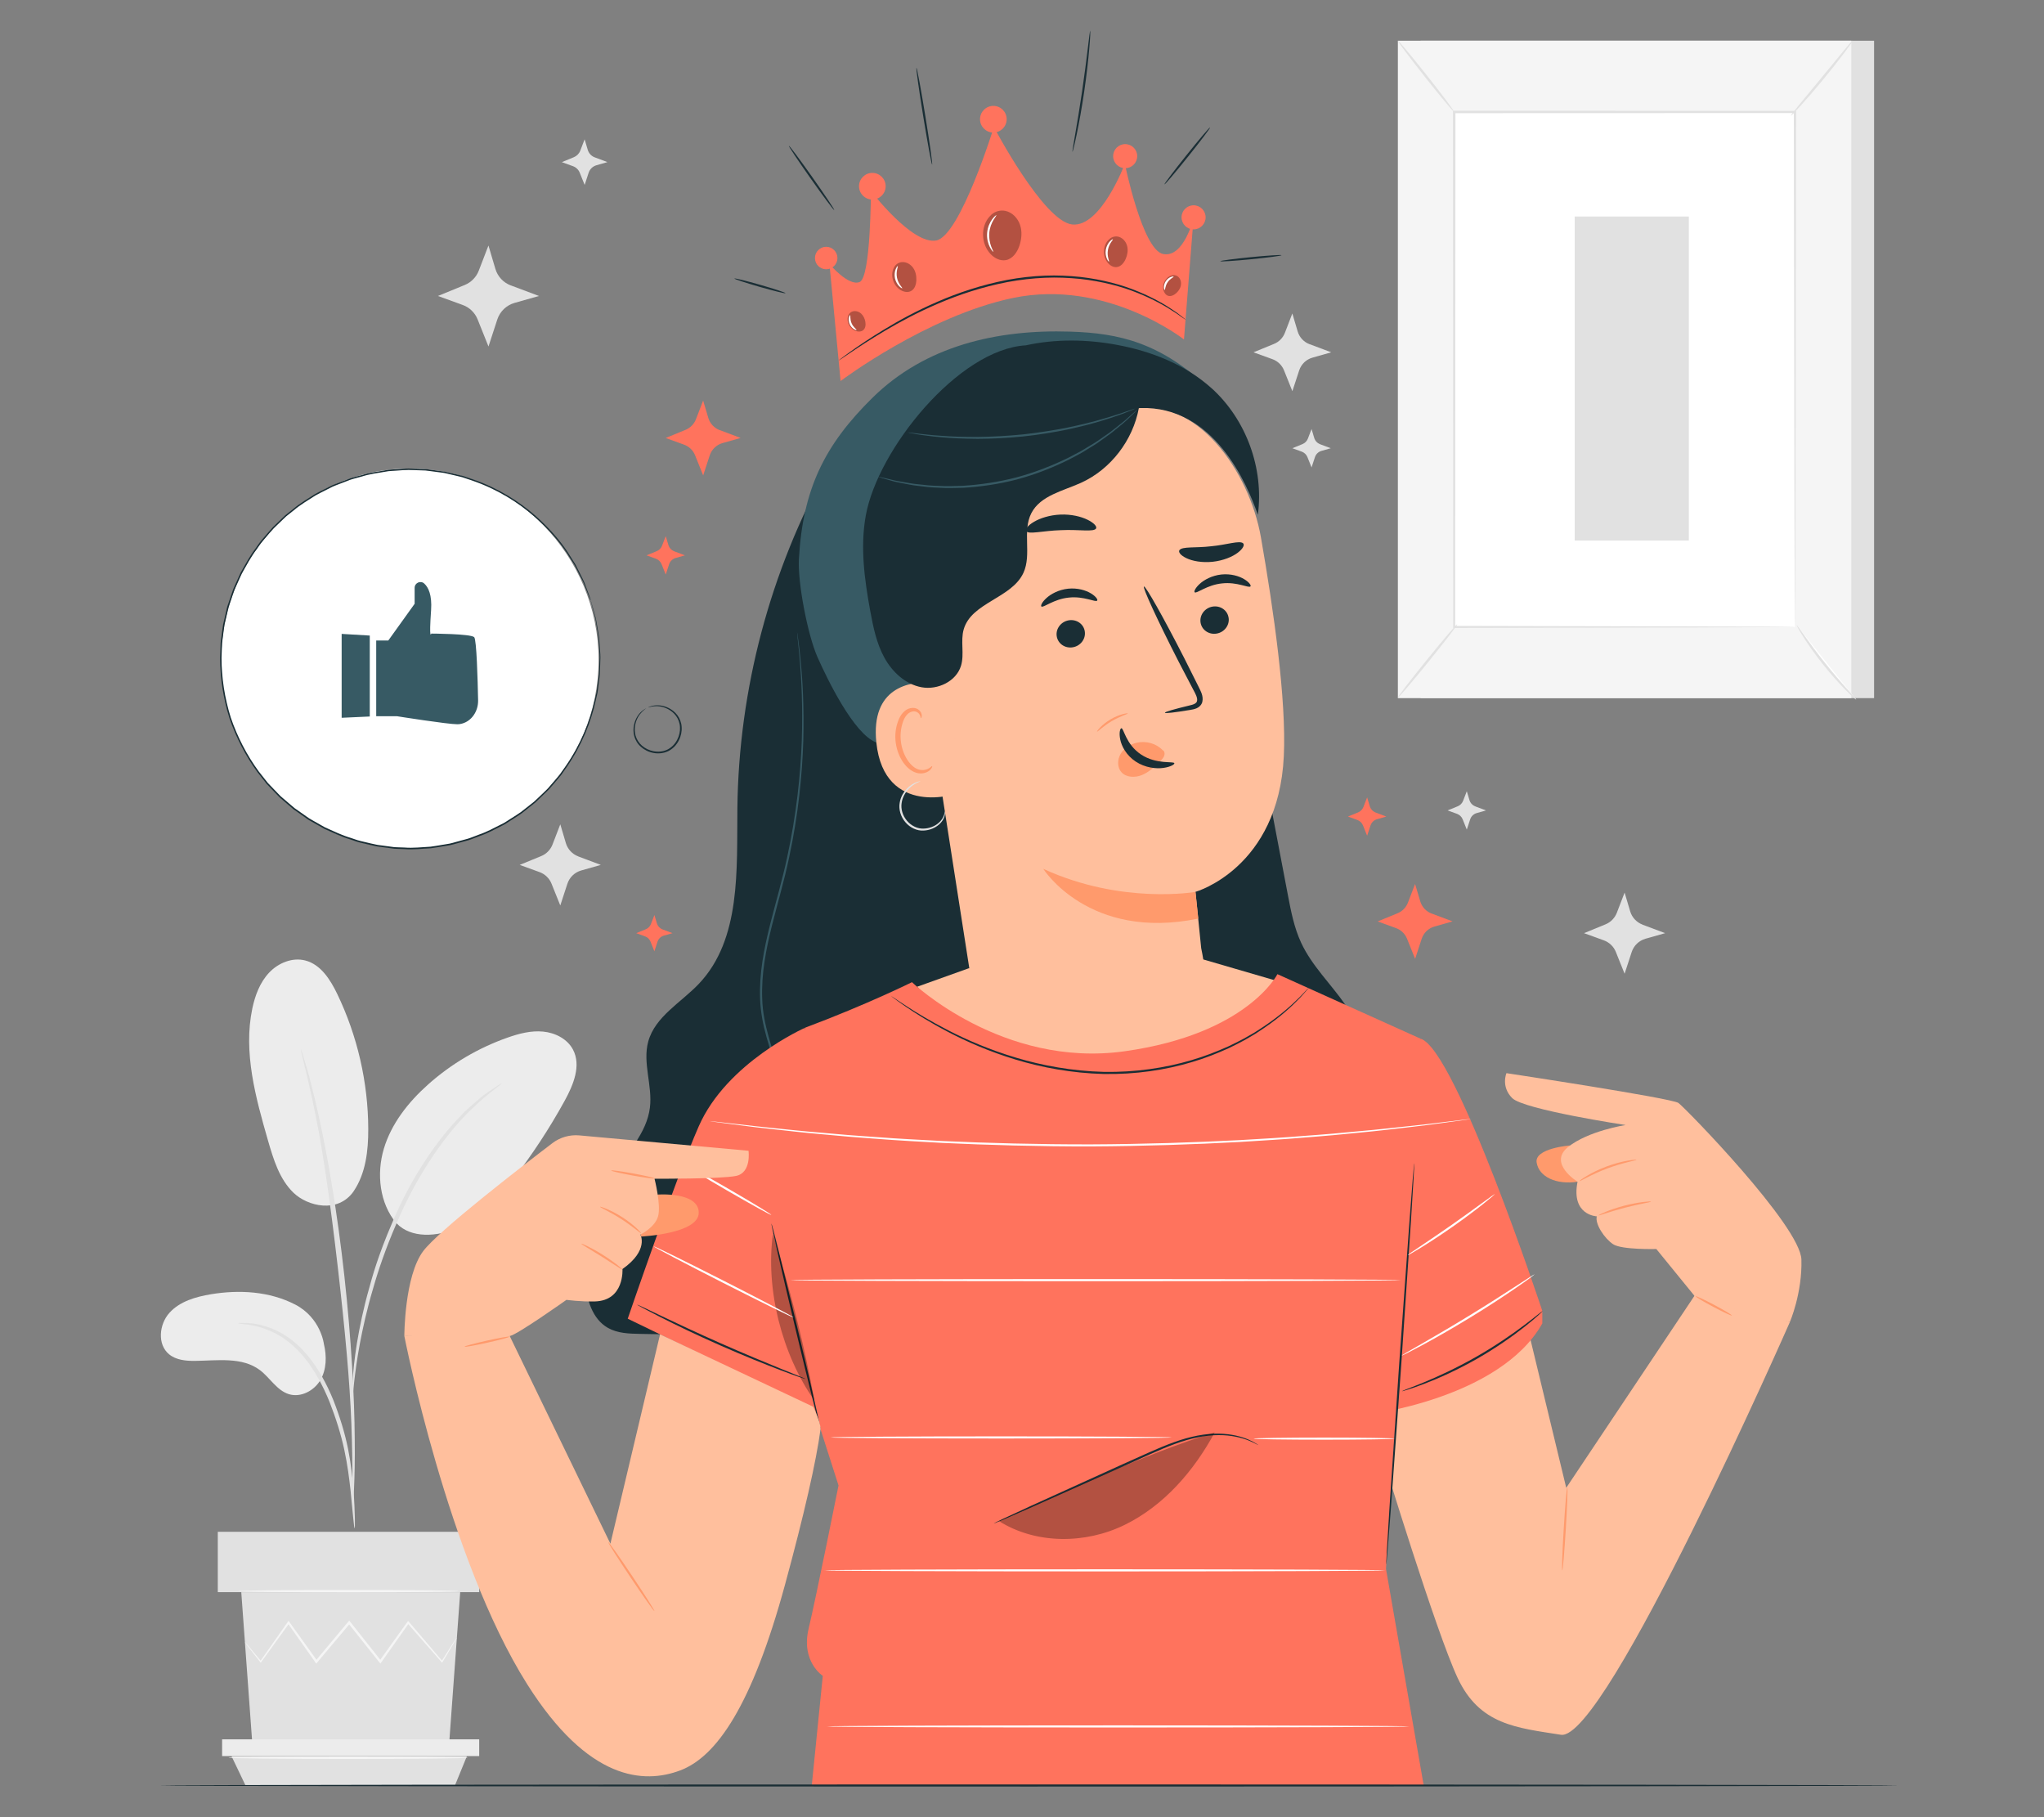 <?xml version="1.0" encoding="UTF-8"?>
<svg id="Layer_2" data-name="Layer 2" xmlns="http://www.w3.org/2000/svg" viewBox="0 0 540 480">
  <rect x="0" y="0" width="540" height="480" fill="#808080" stroke="none"/>
  <defs>
    <style>
      .cls-1 {
        fill: #ff735d;
      }

      .cls-1, .cls-2, .cls-3, .cls-4, .cls-5, .cls-6, .cls-7, .cls-8, .cls-9, .cls-10, .cls-11 {
        stroke-width: 0px;
      }

      .cls-2 {
        fill: #375a64;
      }

      .cls-3 {
        fill: #e1e1e1;
      }

      .cls-4 {
        fill: #ececec;
      }

      .cls-6 {
        fill: #f5f5f5;
      }

      .cls-7 {
        fill: none;
      }

      .cls-8 {
        fill: #1a2e35;
      }

      .cls-9 {
        fill: #fff;
      }

      .cls-12 {
        opacity: .3;
      }

      .cls-10 {
        fill: #ff9a6c;
      }

      .cls-11 {
        fill: #ffbf9d;
      }
    </style>
  </defs>
  <g id="Layer_2-2" data-name="Layer 2">
    <g>
      <g>
        <path class="cls-3" d="m389.76,213.01l2.82,1.06-2.45.7c-.82.23-1.47.86-1.73,1.66l-.89,2.71-1.09-2.72c-.27-.68-.82-1.2-1.5-1.45l-2.48-.9,2.69-1.1c.65-.27,1.16-.79,1.41-1.45l.97-2.52.7,2.34c.23.77.8,1.38,1.55,1.66Z"/>
        <path class="cls-3" d="m348.75,117.34l2.82,1.06-2.45.7c-.82.23-1.47.86-1.73,1.66l-.89,2.71-1.09-2.72c-.27-.68-.82-1.2-1.5-1.45l-2.48-.9,2.69-1.1c.65-.27,1.16-.79,1.41-1.45l.97-2.52.7,2.34c.23.77.8,1.38,1.55,1.66Z"/>
        <path class="cls-3" d="m152.76,226.22l5.97,2.24-5.18,1.47c-1.73.49-3.1,1.81-3.66,3.52l-1.87,5.73-2.31-5.75c-.57-1.43-1.72-2.54-3.17-3.07l-5.24-1.9,5.68-2.33c1.37-.56,2.45-1.67,2.99-3.06l2.05-5.33,1.47,4.95c.48,1.62,1.69,2.92,3.28,3.52Z"/>
        <path class="cls-3" d="m134.96,75.39l7.43,2.79-6.45,1.83c-2.15.61-3.86,2.25-4.56,4.38l-2.33,7.14-2.87-7.16c-.71-1.78-2.15-3.17-3.95-3.82l-6.53-2.37,7.07-2.9c1.71-.7,3.06-2.08,3.72-3.8l2.55-6.63,1.83,6.17c.6,2.02,2.11,3.64,4.08,4.38Z"/>
        <path class="cls-3" d="m157.12,41.56l3.36,1.26-2.91.83c-.97.28-1.74,1.02-2.06,1.98l-1.05,3.22-1.3-3.23c-.32-.8-.97-1.43-1.78-1.72l-2.95-1.07,3.19-1.31c.77-.32,1.38-.94,1.68-1.72l1.15-3,.83,2.79c.27.91.95,1.64,1.84,1.98Z"/>
        <path class="cls-3" d="m433.94,244.25l5.97,2.24-5.18,1.47c-1.73.49-3.1,1.81-3.66,3.52l-1.87,5.73-2.31-5.75c-.57-1.43-1.72-2.54-3.17-3.07l-5.24-1.9,5.68-2.33c1.37-.56,2.45-1.67,2.99-3.06l2.05-5.33,1.47,4.95c.48,1.62,1.69,2.92,3.28,3.52Z"/>
        <path class="cls-3" d="m345.98,90.91l5.72,2.15-4.96,1.41c-1.66.47-2.97,1.73-3.51,3.37l-1.8,5.49-2.21-5.51c-.55-1.37-1.65-2.43-3.04-2.94l-5.02-1.82,5.44-2.23c1.32-.54,2.35-1.6,2.86-2.93l1.96-5.1,1.41,4.75c.46,1.55,1.62,2.8,3.14,3.37Z"/>
        <g>
          <g>
            <path class="cls-4" d="m77.94,344.57c-6.75-3.48-14.71-3.94-22.2-2.7-4.03.67-8.23,1.87-10.97,4.9-2.74,3.03-3.26,8.35-.11,10.95,1.87,1.55,4.49,1.78,6.92,1.75,5.87-.07,12.38-1.1,17.07,2.43,2.68,2.01,4.46,5.36,7.66,6.36,3.13.97,6.66-.88,8.32-3.7,1.66-2.82,1.71-6.36.94-9.54,0,0-.81-6.94-7.62-10.45Z"/>
            <path class="cls-4" d="m93.41,314.7c-4.13,5.9-12.16,3.95-15.88.35-3.72-3.6-5.29-8.82-6.73-13.79-3.27-11.37-6.57-23.3-4.14-34.87.73-3.46,2.02-6.91,4.45-9.48,2.43-2.57,6.17-4.1,9.59-3.19,4.05,1.07,6.56,5.03,8.38,8.8,5.34,11.08,8.17,23.37,8.21,35.68.02,5.75-.66,11.77-3.9,16.52"/>
            <path class="cls-4" d="m104.75,323.17c-4.48-5.32-5.33-13.08-3.34-19.75,2-6.67,6.5-12.34,11.7-16.97,6.09-5.43,13.25-9.65,20.95-12.36,3.03-1.07,6.22-1.91,9.42-1.6,3.2.3,6.42,1.94,7.91,4.78,2.2,4.2.09,9.3-2.2,13.47-4.03,7.33-8.63,14.34-13.76,20.95-4.12,5.32-8.85,10.56-15.13,12.96-6.28,2.4-12.81,2.12-16.14-2.24"/>
            <path class="cls-3" d="m93.69,403.68c-.08,0-.2-.95-.37-2.68-.19-1.95-.43-4.4-.71-7.31-.34-3.08-.79-6.74-1.65-10.73-.85-3.98-2.19-8.29-3.9-12.66-1.77-4.35-3.94-8.3-6.47-11.46-2.51-3.17-5.43-5.47-8.17-6.8-2.74-1.35-5.19-1.9-6.88-2.14-1.71-.18-2.67-.31-2.67-.39,0-.08.96-.09,2.72-.04,1.74.12,4.3.56,7.18,1.87,2.89,1.28,5.99,3.62,8.62,6.86,2.65,3.23,4.9,7.26,6.7,11.69,1.74,4.45,3.06,8.81,3.87,12.87.81,4.06,1.18,7.76,1.43,10.86.23,3.11.32,5.62.36,7.36.04,1.74.02,2.7-.06,2.71Z"/>
            <path class="cls-3" d="m93.19,398.05s-.06-.43-.07-1.24c0-.93,0-2.11,0-3.56,0-3.09,0-7.55-.16-13.07-.27-11.03-1.22-22.9-3.06-39.64-1.74-15.74-4.07-34.05-6.53-45.96-.53-2.71-1.06-5.15-1.56-7.28-.48-2.14-.88-3.98-1.28-5.48-.34-1.4-.61-2.55-.83-3.46-.18-.79-.25-1.22-.22-1.23.04-.01.18.39.43,1.17.27.9.61,2.02,1.03,3.41.46,1.48.93,3.31,1.46,5.44.56,2.13,1.14,4.56,1.72,7.26,2.43,10.79,5.01,25.87,6.86,42.65,1.84,16.77,2.67,32.04,2.74,43.1.07,5.53-.05,10.01-.19,13.09-.09,1.44-.16,2.62-.22,3.55-.06.81-.11,1.24-.15,1.24Z"/>
            <path class="cls-3" d="m93.12,368.6c-.08,0-.06-1.32.03-3.72.14-2.39.46-5.84,1.14-10.06.71-4.22,1.71-9.22,3.27-14.66.68-2.49,2.27-8.45,6.13-17.35,5.09-12.07,12-21.93,18.01-28.04,1.41-1.62,2.98-2.79,4.24-3.94.65-.55,1.22-1.1,1.81-1.53.59-.41,1.14-.78,1.64-1.13,1.98-1.35,3.09-2.07,3.13-2,.18.24-4.43,2.95-10.25,9.15-5.8,6.18-12.51,15.98-17.56,27.94-2.81,6.49-4.78,12.28-6.17,17.19-1.61,5.39-2.68,10.34-3.48,14.52-.77,4.18-1.21,7.6-1.48,9.97-.22,2.37-.38,3.68-.46,3.68Z"/>
          </g>
          <polygon class="cls-3" points="121.58 420.56 118.63 460.99 66.69 460.99 63.74 420.56 121.58 420.56"/>
          <rect class="cls-3" x="57.54" y="404.62" width="69.06" height="15.94"/>
          <polygon class="cls-4" points="126.6 459.44 126.6 463.86 123.36 463.86 58.68 463.86 58.68 459.44 126.6 459.44"/>
          <polygon class="cls-3" points="120.18 471.63 123.36 463.86 61.15 463.86 64.87 471.63 120.18 471.63"/>
          <path class="cls-6" d="m64.7,433.77s.07.14.24.37c.21.27.46.61.78,1.03.74.94,1.75,2.24,3.03,3.87l.13.17.13-.18c1.9-2.63,4.44-6.14,7.43-10.28h-.43c2.21,3.13,4.67,6.62,7.32,10.36l.23.32.26-.31c2.7-3.21,5.63-6.7,8.68-10.33h-.5c.15.18.31.39.48.59,2.69,3.38,5.3,6.64,7.76,9.73l.26.32.24-.34c2.63-3.73,5.1-7.21,7.32-10.36l-.43.02c3.61,4.11,6.67,7.6,9.02,10.28l.16.18.12-.21c1.19-2,2.14-3.59,2.82-4.74.3-.51.53-.93.72-1.26.16-.29.24-.44.22-.45-.01,0-.12.13-.3.4-.21.32-.48.72-.8,1.22-.72,1.13-1.72,2.7-2.96,4.66l.28-.02c-2.31-2.71-5.32-6.24-8.87-10.4l-.22-.26-.2.28c-2.25,3.14-4.73,6.6-7.39,10.31h.5c-2.46-3.11-5.06-6.38-7.74-9.76-.16-.21-.33-.41-.48-.6l-.25-.31-.25.3c-3.04,3.63-5.96,7.13-8.66,10.35l.49.02c-2.67-3.73-5.16-7.2-7.39-10.31l-.22-.3-.21.3c-2.93,4.18-5.42,7.73-7.28,10.39h.26c-1.33-1.6-2.38-2.86-3.15-3.78-.34-.4-.62-.72-.84-.98-.19-.22-.3-.32-.31-.32Z"/>
          <path class="cls-6" d="m63.01,420.29c0,.18,13.02.32,29.07.32s29.07-.14,29.07-.32-13.01-.32-29.07-.32-29.07.14-29.07.32Z"/>
          <path class="cls-6" d="m60.39,464.3c0,.18,14.15.32,31.59.32s31.59-.14,31.59-.32-14.14-.32-31.59-.32-31.59.14-31.59.32Z"/>
        </g>
        <g>
          <rect class="cls-3" x="375.31" y="10.76" width="119.8" height="173.65"/>
          <rect class="cls-6" x="369.3" y="10.76" width="119.8" height="173.65"/>
          <g>
            <rect class="cls-9" x="384.19" y="29.57" width="90.03" height="136.03"/>
            <path class="cls-3" d="m474.22,165.6s-.01-.23-.02-.67c0-.45,0-1.09-.02-1.93,0-1.71-.02-4.21-.04-7.46-.02-6.52-.05-16.02-.08-28.02-.04-23.99-.09-57.95-.15-97.96l.3.3c-27.51,0-57.99.02-90.02.03h-.01l.33-.33c-.02,51.32-.05,98.63-.07,136.03l-.26-.26c27.42.06,49.89.1,65.53.14,7.82.03,13.93.05,18.11.07,2.07.01,3.66.02,4.75.03,1.08,0,1.64.03,1.64.03,0,0-.53.02-1.59.03-1.08,0-2.65.02-4.7.03-4.16.02-10.25.04-18.05.07-15.68.03-38.21.08-65.69.14h-.26s0-.26,0-.26c-.02-37.4-.04-84.72-.07-136.03v-.33s.33,0,.33,0h.01c32.04,0,62.52.02,90.02.03h.3v.3c-.06,40.08-.11,74.12-.15,98.15-.03,11.97-.06,21.45-.08,27.95-.02,3.22-.03,5.71-.04,7.4,0,.82-.01,1.45-.02,1.9,0,.42-.02.63-.02.63Z"/>
          </g>
          <path class="cls-3" d="m489.44,10.76c.07.05-.74,1.24-2.14,3.1-1.39,1.86-3.37,4.39-5.62,7.13-2.26,2.74-4.36,5.16-5.92,6.88-1.56,1.72-2.57,2.75-2.64,2.69-.07-.06.82-1.19,2.29-2.99,1.61-1.95,3.58-4.35,5.77-7,2.18-2.65,4.16-5.05,5.76-7,1.48-1.79,2.42-2.87,2.5-2.82Z"/>
          <g>
            <path class="cls-9" d="m474.68,165.16c4.47,7.11,9.75,13.71,15.7,19.64"/>
            <path class="cls-3" d="m490.38,184.8c-.06.06-1.13-.87-2.74-2.49-1.61-1.62-3.74-3.96-5.92-6.68-2.18-2.73-3.99-5.32-5.21-7.25-1.23-1.93-1.9-3.17-1.83-3.22.08-.05.89,1.11,2.21,2.96,1.32,1.85,3.18,4.39,5.34,7.1,2.17,2.71,4.23,5.08,5.75,6.77,1.52,1.7,2.47,2.74,2.4,2.81Z"/>
          </g>
          <g>
            <path class="cls-9" d="m369.29,184.27c5.23-6.45,10.46-12.91,15.69-19.36"/>
            <path class="cls-3" d="m384.98,164.91c.14.11-3.26,4.54-7.59,9.89-4.33,5.35-7.96,9.59-8.1,9.48-.14-.11,3.26-4.54,7.59-9.89,4.33-5.35,7.96-9.59,8.1-9.47Z"/>
          </g>
          <path class="cls-3" d="m369.3,10.76c.14-.11,3.55,3.97,7.62,9.1,4.07,5.14,7.25,9.4,7.11,9.51-.14.11-3.55-3.96-7.62-9.11-4.06-5.14-7.25-9.4-7.11-9.51Z"/>
          <rect class="cls-3" x="416.02" y="57.19" width="30.15" height="85.59"/>
        </g>
        <g>
          <path class="cls-1" d="m378.24,241.31l5.51,2.07-4.78,1.36c-1.6.45-2.86,1.67-3.38,3.25l-1.73,5.29-2.13-5.3c-.53-1.32-1.59-2.35-2.93-2.83l-4.84-1.76,5.24-2.15c1.27-.52,2.27-1.54,2.76-2.82l1.89-4.92,1.36,4.57c.44,1.5,1.56,2.7,3.02,3.25Z"/>
          <path class="cls-1" d="m190.15,113.61l5.51,2.07-4.78,1.36c-1.6.45-2.86,1.67-3.38,3.25l-1.73,5.29-2.13-5.3c-.53-1.32-1.59-2.35-2.93-2.83l-4.84-1.76,5.24-2.15c1.27-.52,2.27-1.54,2.76-2.82l1.89-4.92,1.36,4.57c.44,1.5,1.56,2.7,3.02,3.25Z"/>
          <path class="cls-1" d="m175.01,245.49l2.67,1-2.32.66c-.77.22-1.39.81-1.64,1.57l-.84,2.56-1.03-2.57c-.26-.64-.77-1.14-1.42-1.37l-2.34-.85,2.54-1.04c.61-.25,1.1-.75,1.34-1.37l.92-2.38.66,2.22c.22.72.76,1.31,1.47,1.57Z"/>
          <path class="cls-1" d="m363.43,214.63l2.82,1.06-2.45.7c-.82.23-1.47.86-1.73,1.66l-.89,2.71-1.09-2.72c-.27-.68-.82-1.2-1.5-1.45l-2.48-.9,2.69-1.1c.65-.27,1.16-.79,1.41-1.45l.97-2.52.7,2.34c.23.77.8,1.38,1.55,1.66Z"/>
          <path class="cls-1" d="m178.13,145.63l2.82,1.06-2.45.7c-.82.23-1.47.86-1.73,1.66l-.89,2.71-1.09-2.72c-.27-.68-.82-1.2-1.5-1.45l-2.48-.9,2.69-1.1c.65-.27,1.16-.79,1.41-1.45l.97-2.52.7,2.34c.23.77.8,1.38,1.55,1.66Z"/>
        </g>
        <g>
          <path class="cls-1" d="m312.79,89.67s-20.44-16.1-45.15-10.97c-22.69,4.71-45.57,21.94-45.57,21.94l-2.94-30.91s5.05,6.02,8,4.75c2.95-1.27,2.95-24.05,2.95-24.05,0,0,10.97,14.35,17.3,13.08,6.33-1.27,15.19-29.96,15.19-29.96,0,0,13.08,24.89,20.68,25.74,7.6.84,13.92-16.03,13.92-16.03,0,0,4.64,22.79,10.13,23.84,5.49,1.05,8.02-9.49,8.02-9.49l-2.53,32.07Z"/>
          <path class="cls-1" d="m312.15,57.41c0,1.75,1.42,3.18,3.18,3.18s3.18-1.42,3.18-3.18-1.42-3.18-3.18-3.18-3.18,1.42-3.18,3.18Z"/>
          <circle class="cls-1" cx="297.26" cy="41.25" r="3.18"/>
          <circle class="cls-1" cx="262.43" cy="31.49" r="3.52"/>
          <circle class="cls-1" cx="230.46" cy="49.19" r="3.52"/>
          <path class="cls-1" d="m215.3,68.16c0,1.64,1.33,2.97,2.97,2.97s2.97-1.33,2.97-2.97-1.33-2.97-2.97-2.97-2.97,1.33-2.97,2.97Z"/>
          <path class="cls-8" d="m313.21,84.43s-.08-.04-.22-.13c-.17-.11-.37-.25-.62-.42-.56-.36-1.31-.98-2.39-1.63-2.09-1.39-5.26-3.19-9.41-4.86-4.15-1.69-9.34-3.07-15.23-3.72-2.94-.29-6.05-.44-9.27-.3-3.22.14-6.54.51-9.89,1.13-6.72,1.29-12.93,3.37-18.37,5.71-5.45,2.33-10.16,4.88-14.02,7.16-3.86,2.29-6.9,4.29-8.98,5.69-1.01.68-1.81,1.23-2.39,1.62-.25.17-.46.3-.63.41-.14.09-.22.13-.23.13,0,0,.06-.07.19-.17.16-.12.36-.27.6-.46.53-.39,1.31-.99,2.34-1.71,2.04-1.46,5.05-3.52,8.9-5.85,3.84-2.34,8.55-4.93,14.02-7.3,5.46-2.38,11.71-4.49,18.47-5.79,3.38-.63,6.73-1,9.98-1.13,3.25-.13,6.38.03,9.35.34,5.93.68,11.16,2.12,15.32,3.87,4.17,1.73,7.33,3.59,9.39,5.04,1.06.68,1.8,1.33,2.33,1.72.24.19.43.34.59.47.13.11.2.17.19.17Z"/>
          <g>
            <g class="cls-12">
              <path class="cls-5" d="m269.48,59.39c-.6-1.76-2.03-3.28-3.84-3.68-1.5-.34-3.2.24-4.14,1.43l.06-.09c-2.56,2.69-2.42,7.37.14,10.06,1.05,1.11,2.59,1.89,4.09,1.59,1.79-.36,2.97-2.11,3.54-3.84.58-1.76.75-3.71.15-5.46Z"/>
            </g>
            <path class="cls-9" d="m262.42,66.51c-.05.04-.49-.39-.93-1.27-.44-.87-.83-2.23-.7-3.74.13-1.51.74-2.79,1.32-3.57.58-.79,1.09-1.14,1.13-1.09.06.06-.33.5-.8,1.31-.47.8-.98,2-1.09,3.4-.12,1.4.18,2.67.5,3.54.32.87.64,1.37.57,1.42Z"/>
          </g>
          <g>
            <g class="cls-12">
              <path class="cls-5" d="m241.23,70.74c-.66-.93-1.77-1.58-2.91-1.51-.95.06-1.85.7-2.19,1.56l.02-.06c-1.04,2.03-.15,4.77,1.83,5.92.81.47,1.86.67,2.69.23,1-.52,1.38-1.76,1.42-2.89.04-1.14-.2-2.32-.86-3.25Z"/>
            </g>
            <path class="cls-9" d="m238.38,76.14c-.04.06-.39-.1-.83-.54-.43-.43-.92-1.18-1.11-2.11-.19-.94-.04-1.81.19-2.38.23-.57.49-.86.55-.82.15.06-.55,1.4-.2,3.09.34,1.69,1.5,2.65,1.39,2.76Z"/>
          </g>
          <g>
            <g class="cls-12">
              <path class="cls-5" d="m297.79,65.04c-.27-1.11-1.07-2.12-2.16-2.47-.9-.29-1.97-.02-2.61.65l.04-.05c-1.71,1.51-1.88,4.39-.46,6.18.59.74,1.49,1.3,2.42,1.2,1.12-.12,1.93-1.13,2.38-2.17.45-1.05.66-2.23.39-3.34Z"/>
            </g>
            <path class="cls-9" d="m292.98,69.1c-.06.04-.33-.24-.57-.8-.24-.56-.42-1.43-.26-2.37.16-.94.63-1.7,1.05-2.15.42-.45.77-.62.81-.56.12.11-1.02,1.11-1.31,2.8-.3,1.69.43,3.02.28,3.08Z"/>
          </g>
          <g>
            <g class="cls-12">
              <path class="cls-5" d="m227.54,82.87c-.59-.55-1.46-.84-2.24-.62-.65.18-1.18.76-1.29,1.41v-.05c-.42,1.56.6,3.33,2.14,3.84.63.21,1.39.19,1.9-.24.61-.51.7-1.42.56-2.21-.14-.8-.48-1.58-1.07-2.13Z"/>
            </g>
            <path class="cls-9" d="m226.28,87.14c-.03.07-.31.03-.69-.21-.38-.23-.84-.68-1.12-1.32-.28-.64-.29-1.29-.2-1.72.09-.44.25-.67.32-.64.15.04-.09,1.06.39,2.14.46,1.09,1.37,1.61,1.3,1.75Z"/>
          </g>
          <g>
            <g class="cls-12">
              <path class="cls-5" d="m311.97,75.35c.15-.8-.08-1.68-.68-2.22-.5-.45-1.27-.59-1.88-.33l.04-.02c-1.55.48-2.49,2.3-2.08,3.87.17.65.59,1.27,1.22,1.48.76.24,1.58-.17,2.17-.71.6-.55,1.07-1.25,1.22-2.05Z"/>
            </g>
            <path class="cls-9" d="m307.69,76.59c-.07,0-.19-.25-.2-.69-.01-.44.12-1.07.51-1.65.39-.58.93-.94,1.34-1.09.42-.16.7-.15.72-.08.05.15-.94.5-1.59,1.48-.67.98-.62,2.02-.78,2.03Z"/>
          </g>
          <path class="cls-8" d="m207.53,77.44c-.04.15-3.1-.6-6.84-1.67-3.73-1.07-6.73-2.06-6.68-2.2.04-.15,3.1.6,6.84,1.67,3.73,1.07,6.73,2.06,6.68,2.2Z"/>
          <path class="cls-8" d="m220.4,55.49c-.13.09-2.91-3.64-6.22-8.33-3.31-4.69-5.89-8.56-5.77-8.65.13-.09,2.91,3.64,6.22,8.33,3.31,4.69,5.89,8.56,5.77,8.65Z"/>
          <path class="cls-8" d="m246.26,43.49c-.15.02-1.2-5.69-2.35-12.75-1.15-7.07-1.95-12.82-1.8-12.84.15-.02,1.2,5.68,2.35,12.75,1.15,7.07,1.95,12.82,1.8,12.84Z"/>
          <path class="cls-8" d="m288.02,8.09s.03.46,0,1.28c-.04.82-.12,2-.25,3.46-.25,2.92-.69,6.95-1.34,11.38-.65,4.43-1.38,8.42-1.98,11.29-.3,1.44-.56,2.59-.76,3.39-.2.8-.32,1.23-.36,1.23-.04,0,.02-.46.15-1.27.16-.92.35-2.07.58-3.42.5-2.89,1.17-6.88,1.82-11.3.65-4.42,1.15-8.43,1.5-11.34.17-1.36.31-2.51.42-3.44.11-.81.18-1.26.22-1.26Z"/>
          <path class="cls-8" d="m319.69,33.66c.12.1-2.48,3.54-5.81,7.7-3.33,4.16-6.13,7.45-6.25,7.35-.12-.1,2.48-3.54,5.81-7.7,3.33-4.16,6.12-7.45,6.25-7.35Z"/>
          <path class="cls-8" d="m338.57,67.41c.02.15-3.59.63-8.06,1.07-4.47.44-8.1.67-8.12.52-.02-.15,3.59-.63,8.06-1.07,4.47-.44,8.1-.67,8.12-.52Z"/>
        </g>
        <g>
          <g>
            <path class="cls-10" d="m414.82,302.56s-9.48.72-8.86,4.52,5.19,5.92,10.82,5.07l5-6.2-6.96-3.39Z"/>
            <path class="cls-11" d="m402.73,347.21l11.05,45.79,34.41-51.52,24.68,7.72s-48.71,110.87-60.48,109.03c-11.77-1.84-21.5-2.63-27.29-14.99-5.79-12.36-19.73-58.13-19.73-58.13l-4.21-20.25,40.24-17.65"/>
            <path class="cls-11" d="m397.99,283.47s43.65,6.6,45.43,7.87,32.23,32.49,32.49,41.37c.25,8.88-3.05,16.5-3.05,16.5l-24.11-5.58-11.17-13.71s-9.14.25-11.42-1.27c-2.28-1.52-4.82-5.33-4.31-7.36,0,0-6.85-.25-5.08-9.14,0,0-7.87-4.82-2.54-9.14,5.33-4.31,15.23-5.84,15.23-5.84,0,0-26.9-4.06-29.95-7.11-3.05-3.05-1.52-6.6-1.52-6.6Z"/>
            <path class="cls-10" d="m432.35,306.35c.03.17-3.57.73-7.74,2.3-4.18,1.55-7.26,3.49-7.35,3.34-.04-.06.68-.62,1.95-1.38,1.26-.76,3.09-1.69,5.2-2.48,2.11-.79,4.1-1.28,5.55-1.54,1.45-.26,2.37-.31,2.38-.24Z"/>
            <path class="cls-10" d="m436.18,317.4c.02.17-3.16.62-6.98,1.63-3.83.99-6.82,2.15-6.89,2-.03-.07.69-.45,1.9-.94,1.21-.5,2.92-1.09,4.85-1.6,1.93-.5,3.71-.82,5.01-.98,1.3-.16,2.11-.18,2.12-.11Z"/>
            <path class="cls-10" d="m457.53,347.48c-.07.14-2.27-.89-4.91-2.29-2.64-1.4-4.72-2.65-4.64-2.79.07-.14,2.27.89,4.91,2.29,2.64,1.4,4.72,2.65,4.64,2.79Z"/>
            <path class="cls-10" d="m412.73,414.82c-.15,0,.02-4.94.39-11,.37-6.07.79-10.98.94-10.97.15,0-.02,4.93-.39,11-.37,6.07-.79,10.98-.94,10.97Z"/>
          </g>
          <g>
            <g>
              <path class="cls-8" d="m355.44,265.43c-3.83-5.53-8.85-10.3-11.69-16.4-1.86-3.99-2.7-8.36-3.52-12.68-6.47-33.96-12.93-67.92-19.4-101.88l-102.12-11.06c-15.26,27.43-23.55,58.7-23.9,90.08-.18,16.24,1.01,34.59-10.17,46.37-4.72,4.97-11.56,8.64-13.38,15.25-1.55,5.65,1.16,11.65.44,17.46-.84,6.82-6.12,12.08-9.9,17.82-5.42,8.22-8.01,18.28-7.22,28.1.38,4.72,1.89,9.9,6,12.25,2.54,1.45,5.61,1.55,8.53,1.6,64.08,1.21,128.85,2.35,191.46-11.31,2.57-12.75,5.16-25.6,5.13-38.6-.03-13-2.85-26.33-10.27-37.02Z"/>
              <path class="cls-2" d="m201.21,357.6s-.1-.14-.29-.42c-.19-.3-.45-.72-.79-1.26-.68-1.12-1.59-2.82-2.58-5.11-.93-2.31-1.91-5.21-2.56-8.69-.65-3.48-.96-7.53-.59-11.98.43-4.43,1.5-9.27,3.73-14.04,2.17-4.77,5.31-9.45,7.3-14.94.49-1.37.87-2.8,1.14-4.26.26-1.46.34-2.97.32-4.49-.1-3.04-.72-6.12-1.59-9.17-.86-3.07-1.91-6.14-2.8-9.33-.9-3.18-1.55-6.52-1.69-9.93-.28-6.84,1.06-13.42,2.6-19.62,1.57-6.2,3.32-12.11,4.53-17.84,2.5-11.46,3.55-22.01,3.88-30.86.29-8.87-.09-16.05-.5-20.99-.22-2.47-.4-4.39-.56-5.69-.07-.63-.12-1.12-.15-1.48-.03-.33-.03-.51-.03-.51,0,0,.04.17.09.5.05.36.12.84.21,1.47.19,1.29.41,3.21.66,5.68.48,4.94.92,12.13.68,21.02-.28,8.88-1.29,19.46-3.77,30.96-1.2,5.76-2.95,11.68-4.51,17.87-1.53,6.17-2.85,12.71-2.57,19.46.21,6.77,2.74,12.98,4.46,19.14.87,3.08,1.5,6.2,1.6,9.31.02,1.55-.07,3.09-.33,4.59-.28,1.49-.67,2.95-1.17,4.34-2.04,5.57-5.2,10.24-7.36,14.96-2.22,4.71-3.3,9.49-3.75,13.88-.39,4.4-.11,8.43.51,11.89.61,3.46,1.56,6.36,2.45,8.66.95,2.29,1.83,4,2.47,5.14.32.55.56.98.74,1.29.16.29.24.45.24.45Z"/>
              <g>
                <path class="cls-2" d="m282.76,87.6c-19.47-.63-38.35,3.78-52.24,17.45-12.75,12.54-18.41,24.18-19.46,42.57-.36,6.3,2.35,20.19,4.91,25.96,2.56,5.77,9.62,20.39,15.55,22.54,5.93,2.15,8.8-7.95,12.92-12.73,2.52-2.92,3.65-6.75,4.77-10.45,4.71-15.61,10.41-31.22,20.15-44.29,9.74-13.07,24.1-23.46,40.32-25.18l10.36-.24c-13.23-12.81-24.43-15.22-37.28-15.63Z"/>
                <path class="cls-11" d="m298.89,108.15l-52.93,19.79c-5.24,1.15-8.72,6.11-8.03,11.42l18.43,118.21c1.26,8.08,5.15,15.51,11.06,21.15l6.22,5.94c14.19,13.54,38.04,8.38,44.54-10.12.45-1.29.74-2.41.79-3.29.02-1.09.2-1.84.11-2.75.18-9.4-1.74-18.06-1.74-18.06-1.05-10.61-1.53-14.96-1.52-14.86,0,0,21.95-6.19,23.35-35.87.7-14.76-2.67-38.47-6.05-57.78-3.04-17.38-17.02-37.57-34.25-33.79Z"/>
                <g>
                  <g>
                    <path class="cls-8" d="m324.59,163.19c.29,1.97-1.14,3.84-3.19,4.17-2.05.34-3.94-.98-4.23-2.95-.29-1.97,1.14-3.84,3.18-4.18,2.05-.34,3.95.98,4.23,2.95Z"/>
                    <path class="cls-8" d="m330.36,154.89c-.41.54-3.48-1.24-7.5-.79-4.03.4-6.75,2.8-7.24,2.35-.24-.19.14-1.13,1.32-2.21,1.16-1.07,3.22-2.22,5.73-2.49,2.51-.26,4.72.43,6.04,1.24,1.34.81,1.86,1.65,1.66,1.89Z"/>
                  </g>
                  <g>
                    <path class="cls-8" d="m286.59,166.81c.29,1.97-1.14,3.84-3.19,4.17-2.05.34-3.94-.98-4.23-2.95-.29-1.97,1.14-3.84,3.19-4.18,2.05-.34,3.95.98,4.23,2.95Z"/>
                    <path class="cls-8" d="m289.86,158.64c-.41.54-3.48-1.24-7.5-.79-4.03.4-6.75,2.8-7.24,2.35-.24-.19.13-1.13,1.32-2.21,1.16-1.07,3.22-2.22,5.73-2.49,2.51-.26,4.72.43,6.04,1.24,1.34.81,1.86,1.65,1.66,1.89Z"/>
                  </g>
                  <path class="cls-8" d="m307.78,188.26c-.04-.23,2.41-.94,6.41-1.9,1.02-.22,1.97-.53,2.06-1.25.16-.77-.39-1.83-1.02-2.97-1.24-2.38-2.54-4.88-3.91-7.49-5.46-10.68-9.53-19.5-9.1-19.72.43-.22,5.21,8.26,10.66,18.94,1.32,2.64,2.58,5.15,3.78,7.55.52,1.12,1.33,2.38.98,3.98-.19.8-.88,1.44-1.52,1.69-.64.27-1.21.35-1.72.44-4.06.67-6.59.97-6.63.74Z"/>
                  <path class="cls-10" d="m315.84,235.59s-19.48,3.44-40.22-6.09c0,0,12.06,19.11,40.95,13.14l-.73-7.05Z"/>
                  <path class="cls-10" d="m307.15,198.15c-1.66-1.75-4.31-2.52-6.8-1.97-1.73.38-3.4,1.42-4.3,2.96-.9,1.54-.9,3.58.21,4.83,1.26,1.41,3.57,1.51,5.43.75,1.86-.76,3.37-2.21,4.81-3.64.4-.4.8-.81,1.02-1.32.22-.51.21-1.14-.17-1.5"/>
                  <path class="cls-8" d="m296.24,192.36c.65-.11,1.14,4.26,5.23,6.95,4.08,2.7,8.68,1.69,8.78,2.3.09.27-.94.96-2.9,1.23-1.92.28-4.81-.03-7.3-1.67-2.49-1.65-3.76-4.08-4.1-5.85-.37-1.81,0-2.94.3-2.95Z"/>
                </g>
                <path class="cls-8" d="m289.59,139.55c-.48,1.07-4.47.26-9.25.49-4.79.13-8.71,1.24-9.27.21-.25-.49.49-1.48,2.12-2.43,1.61-.95,4.13-1.78,6.99-1.9,2.87-.11,5.44.53,7.12,1.36,1.69.83,2.5,1.75,2.29,2.26Z"/>
                <path class="cls-8" d="m311.59,145.32c.75-1.03,4.29-.53,8.41-1.03,4.13-.38,7.51-1.62,8.43-.77.41.42-.01,1.4-1.42,2.47-1.38,1.06-3.8,2.09-6.63,2.4-2.83.3-5.39-.2-6.94-.95-1.58-.75-2.18-1.62-1.85-2.12Z"/>
                <path class="cls-11" d="m251.62,187.33c-.25-2.17-3.32-7.02-5.51-7.11-5.83-.26-16.1,1.35-14.59,15.91,2.07,19.9,21.63,13.72,21.6,13.14-.02-.45-.66-14.44-1.51-21.94Z"/>
                <path class="cls-10" d="m246.26,202.36c-.09-.05-.32.28-.88.61-.54.32-1.51.6-2.59.32-2.18-.55-4.3-3.71-4.77-7.28-.24-1.81-.04-3.57.45-5.07.46-1.52,1.29-2.63,2.33-2.93,1.03-.35,1.84.2,2.14.74.33.53.24.94.35.96.06.04.39-.38.15-1.18-.12-.39-.41-.83-.91-1.17-.52-.34-1.24-.46-1.97-.31-1.52.27-2.76,1.82-3.3,3.46-.63,1.66-.89,3.64-.62,5.67.55,4,2.99,7.54,5.95,8.07,1.44.22,2.56-.32,3.12-.86.57-.55.62-1.01.55-1.04Z"/>
                <path class="cls-8" d="m320.04,102.52c-6.91-6.24-15.93-9.77-25.08-11.45-7.89-1.46-16.17-1.56-23.97.15h-.01c-17.75,1.05-39.09,27.45-42.25,44.95-1.51,8.35-.34,16.94,1.19,25.28.78,4.24,1.67,8.55,3.75,12.32,2.09,3.77,5.57,7,9.82,7.77,4.25.76,9.12-1.54,10.39-5.66.95-3.1-.18-6.53.72-9.64,2.04-7.12,12.71-8.21,15.79-14.95,2.22-4.86-.37-10.98,2.08-15.74,2.4-4.65,8.33-5.85,13.1-8.01,7.89-3.57,13.73-11.25,15.3-19.74.13,0,.27-.02.4-.02,19.39-.6,28.13,19.85,31.04,28.2,1.65-12.24-3.08-25.18-12.25-33.46Z"/>
              </g>
              <path class="cls-2" d="m239.72,114.22s.22,0,.62.04c.47.06,1.05.13,1.77.21.77.11,1.71.22,2.8.32,1.1.11,2.34.25,3.72.32,2.76.23,6.06.31,9.71.31,3.66-.05,7.68-.25,11.88-.67,4.2-.45,8.17-1.1,11.76-1.8,3.58-.75,6.79-1.52,9.44-2.32,1.34-.36,2.52-.76,3.57-1.09,1.05-.32,1.95-.63,2.68-.89.69-.23,1.25-.42,1.69-.57.39-.13.6-.18.6-.17,0,.02-.19.11-.56.27-.44.18-.98.4-1.66.67-.72.3-1.61.63-2.65.98-1.04.36-2.23.79-3.56,1.17-2.65.84-5.86,1.66-9.45,2.44-3.6.74-7.59,1.4-11.81,1.85-4.22.43-8.26.61-11.93.63-3.67-.03-6.98-.16-9.75-.43-1.39-.1-2.63-.27-3.73-.41-1.1-.13-2.04-.27-2.8-.41-.71-.13-1.3-.23-1.76-.32-.4-.08-.61-.13-.61-.15Z"/>
              <path class="cls-2" d="m232.02,125.92s.26.03.75.14c.54.13,1.23.29,2.1.49.46.11.97.24,1.52.37.56.13,1.17.21,1.83.33,1.31.21,2.79.55,4.47.68.83.09,1.71.18,2.61.28.91.1,1.86.09,2.84.14,1.97.13,4.07.03,6.28-.03,4.41-.28,9.25-.96,14.19-2.24,4.93-1.33,9.46-3.15,13.45-5.08.98-.51,1.94-1.01,2.87-1.5.94-.47,1.78-1.05,2.63-1.54.83-.52,1.68-.97,2.42-1.5.75-.52,1.47-1.02,2.16-1.5,1.4-.92,2.54-1.92,3.6-2.73.52-.42,1.02-.78,1.45-1.16.42-.38.81-.72,1.16-1.04.67-.59,1.21-1.06,1.63-1.42.38-.32.58-.48.59-.47s-.16.2-.52.55c-.4.38-.91.88-1.56,1.5-.35.33-.72.69-1.14,1.08-.42.39-.91.77-1.43,1.2-1.04.83-2.17,1.87-3.57,2.81-.69.49-1.4,1-2.15,1.54-.74.55-1.58,1.01-2.42,1.54-.85.5-1.69,1.1-2.63,1.58-.93.5-1.89,1.01-2.88,1.53-4,1.97-8.56,3.81-13.53,5.16-4.98,1.3-9.86,1.96-14.31,2.22-2.23.05-4.35.13-6.32-.02-.99-.06-1.95-.06-2.86-.17-.91-.11-1.79-.21-2.63-.31-1.68-.15-3.16-.53-4.48-.76-.65-.14-1.27-.23-1.82-.38-.55-.15-1.05-.29-1.51-.42-.86-.25-1.55-.44-2.08-.6-.47-.14-.72-.23-.71-.24Z"/>
              <path class="cls-3" d="m249.62,214.26s.03.09.04.28c.02.18,0,.45-.07.8-.13.68-.59,1.66-1.55,2.48-.94.83-2.37,1.5-4.05,1.57-1.69.11-3.56-.73-4.8-2.21-1.26-1.47-1.8-3.41-1.51-5.08.25-1.67,1.12-2.98,1.99-3.87.89-.88,1.8-1.37,2.44-1.61.65-.24,1.04-.27,1.04-.25.06.11-1.55.37-3.2,2.13-.79.87-1.56,2.13-1.76,3.67-.23,1.53.27,3.28,1.43,4.64,1.15,1.36,2.82,2.13,4.37,2.06,1.55-.04,2.91-.62,3.82-1.36.92-.74,1.41-1.6,1.59-2.24.19-.64.18-1.02.24-1.02Z"/>
              <path class="cls-10" d="m297.95,188.45c.04.16-2.03.72-4.27,2.05-2.25,1.32-3.73,2.87-3.86,2.75-.11-.08,1.23-1.86,3.57-3.23,2.33-1.39,4.54-1.71,4.55-1.57Z"/>
            </g>
            <path class="cls-11" d="m242.31,260.64l13.58-4.86,62.03-2.34,21.37,6.23s-27.16,34.71-50.71,32.31c-23.55-2.4-46.26-31.35-46.26-31.35Z"/>
          </g>
          <g>
            <path class="cls-1" d="m375.29,274.36l-4.14,19.53-9.97,79.79s35.06-4.16,46.28-24.1v-3.32s-22.89-69.21-32.16-71.89Z"/>
            <path class="cls-1" d="m375.29,274.36l-37.81-17.04s-7.9,15.79-40.31,20.36c-32.42,4.57-56.24-18.24-56.24-18.24,0,0-11.65,5.81-28.27,12.04l2.22,100.12,6.65,20.78s-5.82,29.09-7.9,37.82,3.74,12.47,3.74,12.47l-2.91,28.96h161.67l-9.97-57.22,9.13-140.05Z"/>
            <path class="cls-1" d="m212.66,271.49s-20.64,9.11-28.06,26.02c-6.33,14.4-18.76,50.82-18.76,50.82l52.36,25.35v-71.48l-5.55-30.72Z"/>
            <path class="cls-8" d="m203.78,323.13c.15-.04,3.18,12.12,6.77,27.14,3.59,15.03,6.38,27.24,6.23,27.27-.15.04-3.18-12.11-6.77-27.14-3.59-15.02-6.37-27.23-6.22-27.27Z"/>
            <path class="cls-8" d="m373.63,307.28s.01.09,0,.28c0,.21-.02.48-.03.8-.04.75-.09,1.78-.16,3.09-.17,2.73-.41,6.6-.7,11.36-.65,9.63-1.55,22.86-2.53,37.47-1.05,14.61-2,27.84-2.7,37.47-.37,4.76-.67,8.62-.88,11.35-.11,1.3-.2,2.33-.27,3.08-.03.32-.06.59-.08.8-.02.18-.04.27-.05.27,0,0-.01-.09,0-.28,0-.21.02-.48.03-.81.04-.75.09-1.78.16-3.09.17-2.73.41-6.6.7-11.36.65-9.63,1.55-22.86,2.53-37.48,1.05-14.61,2-27.83,2.7-37.46.37-4.76.67-8.62.88-11.35.11-1.3.2-2.33.27-3.08.03-.32.06-.59.08-.8.02-.18.04-.27.05-.27Z"/>
            <path class="cls-8" d="m345.8,260.88s-.06.09-.19.25c-.16.18-.36.41-.6.69-.56.59-1.29,1.54-2.41,2.59-2.14,2.2-5.52,5.14-10.14,8.13-1.13.79-2.42,1.44-3.7,2.22-1.31.73-2.72,1.41-4.17,2.12-2.95,1.33-6.16,2.63-9.65,3.65-6.96,2.1-14.96,3.31-23.37,3.16-8.4-.23-16.33-1.7-23.29-3.82-6.96-2.11-12.98-4.76-17.84-7.31-4.87-2.55-8.63-4.93-11.16-6.67-1.28-.84-2.22-1.58-2.88-2.04-.3-.23-.55-.41-.74-.55-.16-.13-.25-.19-.24-.2,0,0,.1.05.27.16.2.13.45.3.77.5.68.44,1.64,1.14,2.94,1.95,2.56,1.68,6.35,4,11.22,6.5,4.87,2.5,10.87,5.1,17.81,7.17,6.92,2.08,14.81,3.53,23.15,3.75,8.34.15,16.28-1.04,23.21-3.1,3.47-1.01,6.67-2.28,9.61-3.58,1.45-.7,2.85-1.37,4.16-2.08,1.28-.76,2.57-1.4,3.7-2.17,4.62-2.93,8.02-5.8,10.2-7.95,1.14-1.02,1.9-1.95,2.48-2.51.26-.27.48-.49.64-.66.15-.15.23-.22.23-.21Z"/>
            <path class="cls-8" d="m212.88,364.28s-.66-.17-1.83-.58c-1.17-.4-2.85-1.02-4.91-1.8-4.13-1.57-9.79-3.84-15.95-6.56-6.17-2.72-11.66-5.37-15.6-7.37-1.97-1-3.55-1.82-4.64-2.41-1.09-.59-1.68-.93-1.66-.96s.64.24,1.76.77c1.19.57,2.79,1.33,4.71,2.25,3.98,1.9,9.5,4.49,15.65,7.21,6.16,2.72,11.78,5.05,15.87,6.71,1.98.8,3.61,1.47,4.84,1.96,1.14.47,1.77.74,1.75.78Z"/>
            <path class="cls-8" d="m407.61,346.26s-.41.45-1.22,1.18c-.81.74-2.02,1.75-3.55,2.97-3.06,2.43-7.48,5.57-12.66,8.53-5.19,2.95-10.14,5.15-13.79,6.54-1.83.7-3.32,1.22-4.36,1.54-1.04.33-1.62.49-1.64.45-.01-.04.55-.27,1.56-.66,1.02-.38,2.49-.96,4.29-1.7,3.6-1.48,8.5-3.73,13.66-6.66,5.16-2.94,9.59-6.01,12.7-8.36,1.56-1.17,2.8-2.14,3.65-2.82.85-.68,1.34-1.04,1.36-1.01Z"/>
            <g>
              <path class="cls-8" d="m332.44,381.72c-.03.05-.91-.55-2.66-1.26-1.76-.69-4.45-1.4-7.83-1.38-3.38-.02-7.38.79-11.58,2.34-4.21,1.54-8.66,3.71-13.41,5.81-9.46,4.22-18.02,8.04-24.29,10.84-3.08,1.34-5.58,2.44-7.39,3.23-.84.35-1.51.64-2.02.85-.46.19-.71.28-.72.26,0-.02.22-.14.67-.36.5-.24,1.16-.56,1.98-.95,1.78-.83,4.27-1.98,7.31-3.39,6.25-2.83,14.79-6.71,24.22-10.99,4.75-2.1,9.21-4.25,13.47-5.78,4.25-1.54,8.32-2.32,11.76-2.25,3.44.04,6.16.82,7.91,1.58.87.39,1.53.75,1.95,1.02.42.27.64.42.63.44Z"/>
              <g class="cls-12">
                <path class="cls-5" d="m263.9,401.78c9.78,6.16,22.82,6.1,33.2,1.02,10.39-5.08,18.33-14.27,23.82-24.44-19.81,6.14-38.31,15.31-57.03,23.42Z"/>
              </g>
            </g>
            <g class="cls-12">
              <path class="cls-5" d="m204.22,325.76c-2.06,14.7,2.35,32,10.91,44.14-2.52-14.31-6.65-30.31-11.01-44.17"/>
            </g>
            <path class="cls-9" d="m209.64,348c-.07.14-8.41-3.96-18.62-9.15-10.22-5.19-18.44-9.51-18.37-9.65s8.41,3.96,18.62,9.15c10.21,5.19,18.44,9.51,18.37,9.64Z"/>
            <path class="cls-9" d="m203.78,320.92c-.08.13-5.34-2.77-11.75-6.49-6.42-3.72-11.55-6.84-11.48-6.98.08-.13,5.34,2.77,11.76,6.49,6.41,3.72,11.55,6.84,11.47,6.98Z"/>
            <path class="cls-9" d="m388.78,295.54s-.17.04-.51.09c-.36.05-.87.13-1.51.22-1.36.19-3.32.46-5.83.8-2.53.35-5.63.76-9.23,1.16-3.61.41-7.7.93-12.25,1.34-2.27.22-4.65.45-7.14.69-2.48.24-5.07.42-7.75.64-5.35.47-11.08.79-17.11,1.17-12.06.65-25.33,1.1-39.27,1.17-13.94.02-27.22-.36-39.29-.93-6.03-.34-11.76-.64-17.12-1.07-2.68-.21-5.27-.37-7.75-.59-2.48-.23-4.86-.44-7.14-.65-4.55-.39-8.65-.88-12.26-1.27-3.61-.38-6.71-.77-9.24-1.1-2.51-.33-4.47-.59-5.83-.77-.65-.09-1.15-.16-1.51-.21-.34-.05-.51-.09-.51-.09,0,0,.18,0,.52.04.37.04.87.09,1.52.16,1.36.15,3.32.38,5.84.66,2.53.3,5.64.66,9.25,1.01,3.61.36,7.71.82,12.26,1.18,2.27.2,4.66.4,7.14.62,2.48.21,5.07.36,7.75.56,5.35.42,11.08.69,17.11,1.02,12.06.55,25.33.91,39.26.89,13.93-.06,27.19-.5,39.25-1.12,6.02-.36,11.75-.67,17.1-1.12,2.68-.21,5.26-.38,7.74-.61,2.48-.23,4.86-.45,7.13-.66,4.55-.39,8.65-.88,12.26-1.25,3.61-.37,6.71-.74,9.24-1.06,2.52-.3,4.48-.54,5.84-.7.65-.07,1.15-.13,1.52-.17.34-.03.52-.04.52-.04Z"/>
            <path class="cls-9" d="m370.15,338.14c0,.15-36.13.28-80.69.28s-80.69-.12-80.69-.28,36.12-.28,80.69-.28,80.69.13,80.69.28Z"/>
            <path class="cls-9" d="m309.59,379.69c0,.15-20.19.28-45.09.28s-45.1-.13-45.1-.28,20.19-.28,45.1-.28,45.09.13,45.09.28Z"/>
            <path class="cls-9" d="m368.4,380.01c0,.15-8.33.28-18.61.28s-18.61-.13-18.61-.28,8.33-.28,18.61-.28,18.61.13,18.61.28Z"/>
            <path class="cls-9" d="m365.96,414.8c0,.15-33.17.28-74.08.28s-74.09-.13-74.09-.28,33.17-.28,74.09-.28,74.08.13,74.08.28Z"/>
            <path class="cls-9" d="m372.4,456.03c0,.15-34.47.28-76.98.28s-76.99-.13-76.99-.28,34.46-.28,76.99-.28,76.98.13,76.98.28Z"/>
            <path class="cls-9" d="m394.96,315.36s-.26.3-.81.77c-.54.47-1.34,1.12-2.34,1.92-2,1.59-4.82,3.72-8.01,5.96-3.19,2.24-6.16,4.16-8.33,5.5-1.09.67-1.98,1.2-2.6,1.55-.62.35-.98.53-1,.5-.02-.03.29-.27.88-.68.69-.47,1.53-1.03,2.5-1.69,2.12-1.42,5.04-3.39,8.23-5.62,3.19-2.23,6.03-4.31,8.09-5.81.95-.69,1.77-1.28,2.45-1.77.58-.41.92-.63.94-.6Z"/>
            <path class="cls-9" d="m405.42,336.61s-.43.39-1.27,1.01c-.84.62-2.07,1.49-3.61,2.55-3.07,2.11-7.37,4.95-12.23,7.91-4.86,2.97-9.34,5.5-12.62,7.27-1.64.88-2.98,1.58-3.91,2.05-.93.47-1.46.71-1.48.67-.02-.03.47-.34,1.37-.86.99-.57,2.28-1.31,3.82-2.2,3.23-1.85,7.68-4.44,12.52-7.4,4.85-2.96,9.18-5.74,12.3-7.77,1.5-.97,2.74-1.78,3.7-2.4.88-.56,1.37-.86,1.39-.83Z"/>
          </g>
          <g>
            <path class="cls-11" d="m174.38,352.47l-13.12,55.29-26.6-54.86h-27.84s11.46,58.72,32.45,91.97c16.16,25.6,30.89,26.38,40.45,22.77,9.56-3.61,18.94-17.02,27.67-49.05,5.07-18.62,8.27-32.68,9.38-41.06.2-1.5-1.9-5.93-1.9-5.93l-40.5-19.14Z"/>
            <path class="cls-10" d="m173.74,315.54s10.86-.81,10.86,4.79-15.23,6.29-15.23,6.29l-2.19-7.84,6.57-3.23Z"/>
            <path class="cls-11" d="m106.82,352.91s0-15.79,4.99-22.44c4.03-5.37,25.85-22.21,34.12-28.51,2.04-1.55,4.58-2.28,7.13-2.05l44.69,4.06s.83,5.82-3.32,6.65c-4.16.83-21.51.74-21.51.74,0,0,1.78,6.98.93,9.94-.85,2.96-4.67,4.81-4.67,4.81,0,0,2.34,4.12-4.73,9.1,0,0,.58,8.36-7.32,8.56-3.76.1-7.48-.42-7.48-.42,0,0-12.88,9.14-14.96,9.56-2.08.42-27.84,0-27.84,0Z"/>
            <path class="cls-10" d="m122.72,355.72c-.03-.15,2.59-.86,5.87-1.59,3.27-.73,5.95-1.2,5.99-1.05.03.15-2.59.86-5.87,1.59-3.27.73-5.95,1.2-5.99,1.05Z"/>
            <path class="cls-10" d="m153.57,328.52c.07-.13,2.69,1.05,5.69,2.94,3,1.88,5.21,3.73,5.12,3.85-.1.13-2.44-1.51-5.41-3.38-2.97-1.87-5.46-3.27-5.39-3.41Z"/>
            <path class="cls-10" d="m169.36,325.74c-.12.12-2.26-1.83-5.26-3.75-2.99-1.93-5.66-3.07-5.6-3.23.04-.13,2.85.79,5.9,2.76,3.06,1.95,5.07,4.12,4.96,4.22Z"/>
            <path class="cls-10" d="m161.45,309.18c.03-.15,2.61.19,5.77.77,3.16.58,5.7,1.16,5.67,1.32-.03.15-2.61-.19-5.77-.77-3.16-.58-5.7-1.16-5.67-1.32Z"/>
            <path class="cls-10" d="m172.89,425.57c-.13.09-2.96-3.92-6.33-8.95-3.37-5.03-5.99-9.18-5.86-9.26.13-.09,2.96,3.92,6.33,8.95,3.37,5.03,5.99,9.18,5.86,9.26Z"/>
          </g>
        </g>
        <g>
          <path class="cls-9" d="m158.14,174.33c0,27.53-22.32,49.85-49.85,49.85s-49.85-22.32-49.85-49.85,22.32-50.57,49.85-50.57,49.85,23.04,49.85,50.57Z"/>
          <g>
            <path class="cls-2" d="m99.39,169.19h3.19l6.96-9.7v-4.21c0-1.32,1.57-2.03,2.54-1.14,1.1,1.01,2.08,3.02,1.81,7.01-.58,8.34.05,6.21.05,6.21,0,0,10.47.04,11.34.95.63.66.92,11.06,1.03,16.7.05,2.84-1.69,5.48-4.33,6.15-.38.1-.75.15-1.13.15-2.61,0-15.95-2.12-15.95-2.12h-5.51v-20.01Z"/>
            <polygon class="cls-2" points="90.26 167.44 90.26 189.6 97.69 189.26 97.69 167.88 90.26 167.44"/>
          </g>
        </g>
        <g>
          <path class="cls-8" d="m170.72,187.11s-.47.28-1.14.96c-.67.66-1.5,1.86-1.79,3.54-.14.83-.14,1.78.13,2.73.28.94.83,1.88,1.67,2.61,1.63,1.46,4.4,2.16,6.73,1.05,2.31-1.15,3.46-3.76,3.32-5.95-.05-1.11-.45-2.12-1.02-2.92-.58-.8-1.33-1.38-2.07-1.79-1.5-.81-2.95-.89-3.89-.77-.95.12-1.44.36-1.46.31,0-.01.11-.08.35-.18.12-.06.27-.11.45-.16.18-.06.39-.12.64-.15.96-.18,2.47-.15,4.07.66.79.41,1.59,1,2.23,1.85.63.84,1.08,1.94,1.14,3.12.09,1.18-.17,2.45-.76,3.59-.58,1.15-1.54,2.18-2.78,2.8-1.25.59-2.65.72-3.92.47-1.27-.23-2.42-.82-3.3-1.61-.9-.78-1.48-1.81-1.76-2.82-.27-1.02-.25-2.02-.08-2.89.35-1.76,1.25-2.97,1.98-3.61.18-.17.35-.3.51-.41.15-.11.29-.2.4-.26.23-.12.35-.18.36-.16Z"/>
          <path class="cls-8" d="m155.96,158.45s-.11-.25-.31-.75c-.2-.51-.49-1.25-.88-2.22-.19-.49-.41-1.03-.64-1.63-.26-.59-.61-1.21-.95-1.89-.35-.68-.72-1.42-1.12-2.2-.19-.4-.42-.79-.69-1.18-.25-.39-.52-.8-.78-1.22-2.04-3.41-5.18-7.2-9.41-10.92-4.24-3.7-9.76-7.21-16.48-9.52-.84-.28-1.69-.57-2.55-.86-.88-.24-1.78-.42-2.68-.64-.45-.1-.91-.21-1.36-.32-.46-.11-.91-.22-1.39-.26-.94-.12-1.89-.25-2.85-.38-.48-.06-.96-.13-1.45-.18-.49-.02-.98-.03-1.47-.05-.99-.03-1.98-.07-2.99-.1-1,0-2.02.11-3.04.17-.51.03-1.02.07-1.54.1-.26.02-.52.03-.77.06l-.77.13c-2.05.36-4.17.61-6.22,1.27-1.03.3-2.1.54-3.13.89-1.02.39-2.05.79-3.09,1.19-.51.21-1.05.38-1.55.62-.5.25-1,.51-1.5.76-1,.52-2.03,1-3.02,1.56-1.91,1.25-3.94,2.39-5.72,3.92-.46.36-.92.73-1.38,1.09-.23.18-.47.36-.69.55l-.64.62c-.85.82-1.71,1.65-2.58,2.48-.82.87-1.58,1.82-2.37,2.73-.38.47-.81.9-1.16,1.41l-1.05,1.5c-1.49,1.95-2.64,4.16-3.88,6.33-.51,1.14-1.02,2.29-1.54,3.44l-.39.87c-.11.3-.21.6-.31.9l-.61,1.81-.61,1.82-.44,1.87-.44,1.88-.22.94c-.05.32-.09.64-.13.96-.17,1.28-.34,2.57-.51,3.87-.05,1.31-.09,2.62-.14,3.93.01,5.26.84,10.59,2.45,15.75,1.75,5.12,4.24,9.9,7.34,14.16.81,1.03,1.63,2.06,2.44,3.09.91.94,1.81,1.88,2.71,2.82l.68.7.74.63,1.47,1.26,1.47,1.25,1.57,1.1,1.56,1.1.78.54.82.47c1.1.62,2.19,1.25,3.28,1.86,2.29,1.02,4.51,2.12,6.88,2.81l1.74.59c.58.2,1.18.29,1.77.45,1.18.26,2.35.58,3.53.8,1.19.16,2.37.32,3.55.47l.88.12c.29.02.59.02.88.04.59.02,1.18.04,1.76.06,2.34.19,4.65-.1,6.93-.22,1.13-.13,2.25-.36,3.36-.53.56-.09,1.11-.18,1.66-.28.55-.1,1.08-.28,1.62-.42,1.07-.29,2.14-.58,3.19-.87,1.04-.32,2.04-.76,3.05-1.13,2.05-.68,3.9-1.74,5.77-2.66l.7-.35c.23-.13.44-.27.66-.41.44-.28.87-.55,1.3-.83.85-.56,1.74-1.07,2.55-1.66.79-.62,1.57-1.24,2.35-1.85.39-.3.77-.61,1.16-.91.35-.34.71-.67,1.06-1,.7-.67,1.39-1.33,2.08-1.99.36-.32.66-.68.96-1.03.31-.36.61-.71.91-1.06.6-.71,1.22-1.39,1.78-2.1.52-.74,1.04-1.48,1.55-2.2,4.05-5.84,6.42-11.93,7.65-17.42.16-.69.33-1.36.47-2.02.09-.67.18-1.34.27-1.99.09-.65.17-1.29.26-1.91.04-.31.1-.62.12-.93.01-.31.02-.61.03-.92.04-1.21.09-2.36.13-3.47.01-1.1-.11-2.15-.15-3.14-.03-.5-.06-.98-.09-1.45-.02-.47-.06-.92-.14-1.35-.14-.87-.27-1.68-.4-2.44-.13-.75-.22-1.46-.35-2.09-.17-.62-.32-1.19-.45-1.7-.26-1-.46-1.77-.6-2.31-.13-.52-.19-.79-.19-.79,0,0,.09.26.24.78.15.53.37,1.29.65,2.3.14.51.3,1.07.47,1.69.14.63.24,1.33.38,2.09.13.76.27,1.57.42,2.44.09.43.13.89.16,1.36.03.47.07.95.1,1.45.05.99.18,2.04.18,3.15-.03,1.11-.07,2.27-.11,3.48,0,.3-.02.61-.03.92-.02.31-.07.62-.11.93-.08.63-.17,1.27-.25,1.92-.09.65-.17,1.32-.26,2-.14.67-.31,1.35-.46,2.04-1.21,5.52-3.58,11.66-7.63,17.55-.51.73-1.03,1.47-1.55,2.22-.57.72-1.19,1.4-1.79,2.12-.3.36-.61.71-.92,1.07-.3.36-.61.73-.97,1.04-.69.66-1.38,1.33-2.09,2.01-.35.34-.7.68-1.06,1.01-.39.31-.77.61-1.16.92-.78.62-1.57,1.24-2.36,1.87-.81.6-1.7,1.11-2.56,1.68-.43.28-.87.56-1.31.84-.22.14-.44.29-.66.42l-.7.36c-1.88.93-3.74,2-5.81,2.69-1.02.38-2.02.82-3.07,1.15-1.06.29-2.14.58-3.22.88-.54.14-1.08.32-1.63.42-.56.09-1.11.19-1.67.28-1.12.17-2.24.41-3.39.54-2.3.12-4.63.41-6.99.23-.59-.02-1.18-.04-1.78-.06-.3-.01-.6-.01-.89-.04l-.89-.12c-1.19-.16-2.38-.32-3.58-.47-1.19-.22-2.37-.53-3.56-.8-.59-.15-1.2-.25-1.78-.45l-1.75-.59c-2.38-.7-4.63-1.8-6.94-2.83-1.1-.62-2.2-1.25-3.31-1.88l-.83-.47-.79-.55-1.58-1.11-1.58-1.11-1.48-1.26-1.48-1.27-.74-.64-.68-.7c-.91-.94-1.82-1.89-2.73-2.84-.82-1.04-1.64-2.07-2.46-3.12-3.13-4.29-5.64-9.12-7.41-14.29-1.63-5.21-2.46-10.59-2.47-15.9.05-1.33.09-2.65.14-3.97.17-1.31.35-2.61.52-3.91.05-.32.08-.65.14-.97l.22-.95.44-1.9.45-1.89.62-1.83.62-1.82c.1-.3.2-.61.31-.91l.39-.87c.52-1.16,1.04-2.32,1.56-3.47,1.26-2.19,2.41-4.41,3.92-6.38l1.06-1.51c.35-.51.79-.94,1.17-1.42.81-.92,1.57-1.87,2.4-2.75.87-.84,1.74-1.67,2.6-2.5l.65-.62c.23-.19.47-.37.7-.56.47-.37.93-.73,1.4-1.1,1.8-1.55,3.84-2.69,5.77-3.95,1-.57,2.04-1.05,3.05-1.57.51-.26,1.01-.51,1.52-.76.51-.24,1.05-.41,1.56-.62,1.05-.4,2.08-.8,3.11-1.19,1.04-.36,2.11-.6,3.16-.89,2.08-.66,4.21-.9,6.28-1.27l.78-.13c.26-.03.52-.04.78-.06.52-.03,1.04-.07,1.55-.1,1.03-.05,2.05-.17,3.06-.16,1.01.04,2.02.07,3.01.11.5.02.99.04,1.48.05.49.05.97.13,1.46.19.97.13,1.92.26,2.87.39.48.05.94.16,1.4.27.46.11.92.22,1.37.32.91.22,1.81.41,2.69.65.87.29,1.72.58,2.57.87,6.75,2.35,12.29,5.9,16.54,9.63,4.23,3.76,7.36,7.59,9.39,11.02.27.42.53.83.78,1.23.26.39.5.78.68,1.19.39.79.76,1.53,1.11,2.22.34.69.68,1.31.93,1.91.23.61.44,1.15.62,1.65.36.97.64,1.72.83,2.24.19.5.27.77.27.77Z"/>
        </g>
        <path class="cls-8" d="m501.63,471.63c0,.15-102.9.28-229.81.28s-229.83-.13-229.83-.28,102.88-.28,229.83-.28,229.81.13,229.81.28Z"/>
      </g>
      <rect class="cls-7" width="540" height="480"/>
    </g>
  </g>
</svg>
